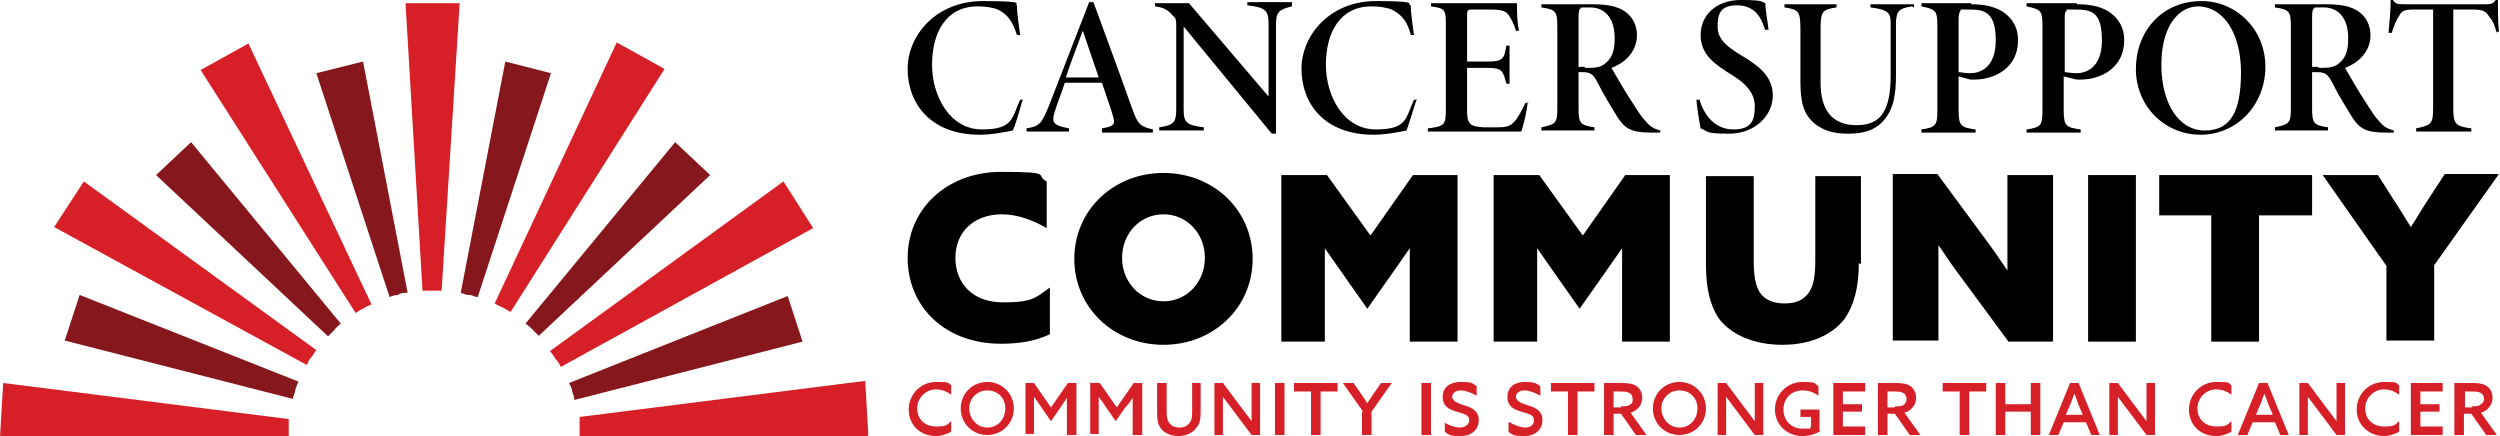 <svg width="344" height="60" viewBox="0 0 344 60" fill="none" xmlns="http://www.w3.org/2000/svg">
<g clip-path="url(#clip0_94_716)">
<path d="M119.341 60H79.756C79.756 59.562 79.756 59.124 79.756 58.686C79.756 58.248 79.756 57.81 79.756 57.372L119.049 52.409L119.487 59.854L119.341 60Z" fill="#D61F26"/>
<path d="M79.025 55.037C79.025 54.599 78.879 54.307 78.733 53.869C78.733 53.431 78.441 52.993 78.295 52.701L108.386 40.73L110.431 47.007L79.025 55.037Z" fill="#86171C"/>
<path d="M77.126 50.365C76.98 50.073 76.688 49.635 76.395 49.343C76.249 49.051 75.957 48.613 75.665 48.321L107.801 24.964L111.891 31.387L77.126 50.511V50.365Z" fill="#D61F26"/>
<path d="M74.205 46.277C73.912 45.985 73.62 45.693 73.328 45.401C73.036 45.109 72.744 44.818 72.306 44.526L92.902 19.562L97.722 24.088L74.058 46.277H74.205Z" fill="#86171C"/>
<path d="M70.406 43.066C70.114 42.774 69.676 42.628 69.238 42.336C68.946 42.19 68.508 42.044 68.069 41.752L84.868 5.839L91.441 9.489L70.26 42.92L70.406 43.066Z" fill="#D61F26"/>
<path d="M75.812 10.073L65.733 40.876C65.294 40.876 65.002 40.584 64.564 40.584C64.126 40.584 63.834 40.438 63.395 40.292L69.531 8.467L75.812 10.073Z" fill="#86171C"/>
<path d="M55.8 0.438H63.249L60.766 40C60.328 40 59.89 40 59.452 40C59.013 40 58.575 40 58.137 40L55.8 0.438Z" fill="#D61F26"/>
<path d="M55.945 40.292C55.507 40.292 55.069 40.292 54.777 40.584C54.339 40.584 53.9 40.73 53.608 40.876L43.529 10.073L49.956 8.467L56.092 40.292H55.945Z" fill="#86171C"/>
<path d="M51.125 41.898C50.687 42.044 50.395 42.19 49.956 42.482C49.518 42.628 49.226 42.92 48.934 43.066L27.607 9.635L34.181 5.985L51.125 41.898Z" fill="#D61F26"/>
<path d="M46.889 44.526C46.597 44.818 46.305 44.964 46.013 45.401C45.721 45.693 45.428 45.985 45.136 46.277L21.473 24.088L26.293 19.562L46.889 44.526Z" fill="#86171C"/>
<path d="M43.529 48.175C43.237 48.467 43.091 48.905 42.799 49.197C42.507 49.489 42.361 49.927 42.214 50.219L7.449 31.241L11.539 24.964L43.529 48.175Z" fill="#D61F26"/>
<path d="M41.046 52.555C40.9 52.847 40.754 53.285 40.608 53.723C40.608 54.161 40.316 54.453 40.316 54.891L8.91 46.861L10.955 40.584L41.192 52.555H41.046Z" fill="#86171C"/>
<path d="M39.732 57.518C39.732 57.956 39.732 58.394 39.732 58.832C39.732 59.27 39.732 59.708 39.732 60.146H0L0.438 52.701L39.732 57.664V57.518Z" fill="#D61F26"/>
<path d="M144.465 45.985C142.42 47.007 139.937 47.299 137.746 47.299C130.004 47.299 124.892 42.19 124.892 35.474C124.892 28.759 130.296 23.65 137.746 23.65C145.196 23.65 142.274 24.088 144.027 24.963V31.387C142.274 30.365 140.083 29.489 137.892 29.489C133.948 29.489 131.465 31.971 131.465 35.474C131.465 38.978 133.802 41.606 138.038 41.606C142.274 41.606 142.566 40.876 144.465 39.562V45.985Z" fill="black"/>
<path fill-rule="evenodd" clip-rule="evenodd" d="M160.095 23.796C166.961 23.796 172.365 28.905 172.365 35.62C172.365 42.336 166.961 47.445 160.095 47.445C153.23 47.445 147.825 42.336 147.825 35.62C147.825 28.905 153.23 23.796 160.095 23.796ZM160.095 41.46C163.309 41.46 165.792 38.832 165.792 35.474C165.792 32.117 163.309 29.489 160.095 29.489C156.882 29.489 154.398 32.117 154.398 35.474C154.398 38.832 156.882 41.46 160.095 41.46Z" fill="black"/>
<path d="M176.309 47.007V24.088H182.59L188.579 32.409L194.422 24.088H200.557V47.007H193.983V39.562C193.983 37.81 193.983 35.767 193.983 34.161C192.961 35.62 191.938 37.08 190.916 38.54L188.141 42.482L185.365 38.54C184.343 37.08 183.32 35.62 182.298 34.161C182.298 35.767 182.298 37.81 182.298 39.562V47.007H176.017H176.309Z" fill="black"/>
<path d="M205.524 47.007V24.088H211.805L217.794 32.409L223.637 24.088H229.772V47.007H223.198V39.562C223.198 37.81 223.198 35.767 223.198 34.161C222.176 35.62 221.153 37.08 220.131 38.54L217.355 42.482L214.58 38.54C213.558 37.08 212.535 35.62 211.513 34.161C211.513 35.767 211.513 37.81 211.513 39.562V47.007H205.231H205.524Z" fill="black"/>
<path d="M255.773 36.204C255.773 39.708 255.042 42.044 253.874 43.796C252.121 46.132 249.053 47.445 245.255 47.445C241.458 47.445 238.244 46.132 236.491 43.796C235.323 42.044 234.738 39.708 234.738 36.35V24.234H241.312V35.913C241.312 38.102 241.604 39.416 242.188 40.292C242.772 41.168 243.941 41.752 245.548 41.752C247.154 41.752 248.031 41.314 248.761 40.438C249.492 39.562 249.784 38.102 249.784 35.913V24.234H256.065V36.35L255.773 36.204Z" fill="black"/>
<path d="M270.233 38.686C268.918 36.934 267.896 35.474 266.727 33.723C266.727 35.62 266.727 37.664 266.727 39.562V46.861H260.446V23.942H266.581L272.716 32.263C274.031 34.015 275.054 35.474 276.222 37.226C276.222 35.328 276.222 33.285 276.222 31.387V24.088H282.503V47.007H276.368L270.233 38.686Z" fill="black"/>
<path d="M287.324 24.088H293.897V47.007H287.324V24.088Z" fill="black"/>
<path d="M304.414 29.635H297.11V24.088H318.145V29.635H310.841V47.007H304.268V29.635H304.414Z" fill="black"/>
<path d="M328.516 36.788L319.605 24.088H327.201L329.246 27.299C330.123 28.613 330.999 30.073 331.729 31.241C332.606 29.927 333.336 28.613 334.213 27.299L336.404 23.942H343.853L334.943 36.496V46.861H328.37V36.642L328.516 36.788Z" fill="black"/>
<path d="M140.667 13.869C140.375 14.89 139.791 17.08 139.353 17.956C138.622 18.102 136.577 18.54 134.825 18.54C127.959 18.54 124.892 14.161 124.892 9.489C124.892 4.818 128.836 0.146 135.263 0.146C141.69 0.146 139.353 0.584 139.937 0.73C139.937 2.044 140.229 3.65 140.375 4.818H139.937C139.353 3.066 138.768 2.044 137.308 1.314C136.577 1.022 135.555 0.876 134.532 0.876C130.15 0.876 128.251 4.526 128.251 8.905C128.251 13.285 130.734 17.81 135.117 17.81C139.499 17.81 139.207 16.204 140.375 13.723H140.813L140.667 13.869Z" fill="black"/>
<path fill-rule="evenodd" clip-rule="evenodd" d="M151.623 17.664C153.376 17.372 153.522 17.08 153.084 15.766C152.792 14.745 152.207 13.139 151.623 11.387H146.511C146.072 12.847 145.488 14.161 145.196 15.182C144.612 16.934 144.904 17.226 147.095 17.664V18.102H141.252V17.664C143.005 17.372 143.297 17.08 144.319 14.599L149.87 0.292H150.455C152.207 5.11 153.96 9.781 155.713 14.745C156.59 17.226 156.882 17.372 158.635 17.81V18.248H151.623V17.81V17.664ZM148.994 4.234C148.117 6.569 147.387 8.467 146.657 10.657H151.185L148.994 4.234Z" fill="black"/>
<path d="M177.77 0.876C176.017 1.314 175.579 1.606 175.579 3.358C175.579 4.088 175.579 4.818 175.579 7.445V18.394H174.995L162.871 3.65V10.803C162.871 13.431 162.871 14.161 162.871 15.037C162.871 16.788 163.163 17.226 165.646 17.518V17.956H159.511V17.518C161.556 17.226 161.848 16.788 161.848 15.037C161.848 14.161 161.848 13.139 161.848 10.803V3.504C161.848 2.92 161.848 2.482 161.41 2.19C160.68 1.314 160.095 1.022 158.927 0.876V0.438H163.601L174.556 13.285V7.299C174.556 4.672 174.556 4.088 174.556 3.212C174.556 1.314 173.972 1.022 171.635 0.73V0.292H177.77V0.73V0.876Z" fill="black"/>
<path d="M194.86 13.869C194.568 14.89 193.837 17.08 193.545 17.956C192.815 18.102 190.77 18.54 189.017 18.54C182.151 18.54 179.084 14.161 179.084 9.489C179.084 4.818 183.028 0.146 189.309 0.146C195.59 0.146 193.399 0.584 194.129 0.73C194.129 2.044 194.422 3.65 194.568 4.818H194.129C193.691 3.066 192.961 2.044 191.5 1.314C190.77 1.022 189.747 0.876 188.725 0.876C184.343 0.876 182.444 4.526 182.444 8.905C182.444 13.285 184.927 17.81 189.309 17.81C193.691 17.81 193.399 16.204 194.568 13.723H195.006L194.86 13.869Z" fill="black"/>
<path d="M210.198 14.015C210.198 14.89 209.613 17.372 209.321 18.102H196.467V17.664C198.804 17.372 198.95 17.226 198.95 14.89V3.796C198.95 1.314 198.95 1.168 196.905 0.876V0.438H204.939C207.422 0.438 208.445 0.438 208.737 0.438C208.737 1.46 208.737 3.212 209.029 4.234H208.591C208.445 3.65 208.007 2.628 207.568 2.044C207.13 1.46 206.546 1.314 204.939 1.314H202.602C202.018 1.314 201.871 1.314 201.871 2.044V8.467H204.793C206.838 8.467 206.984 8.029 207.276 6.277H207.714V11.533H207.276C206.838 9.781 206.692 9.343 204.793 9.343H201.871V15.329C201.871 17.226 202.456 17.372 204.063 17.518H205.961C207.422 17.518 207.86 17.372 208.591 16.496C209.029 15.912 209.467 15.037 209.905 14.161H210.344L210.198 14.015Z" fill="black"/>
<path fill-rule="evenodd" clip-rule="evenodd" d="M228.457 18.248C228.311 18.248 227.58 18.248 227.288 18.248C224.367 18.248 223.636 17.664 222.614 16.204C221.737 14.745 220.715 13.139 219.839 11.387C219.254 10.219 218.816 9.927 217.794 9.927H217.209V14.745C217.209 16.934 217.355 17.226 219.4 17.518V17.956H212.097V17.518C214.142 17.08 214.288 16.934 214.288 14.745V3.796C214.288 1.606 214.142 1.314 212.097 1.022V0.584H219.108C221.153 0.584 222.614 0.876 223.636 1.606C224.659 2.336 225.243 3.504 225.243 4.818C225.243 7.299 223.344 8.759 221.737 9.343C222.176 10.073 223.49 12.409 224.367 13.723C225.389 15.329 225.827 16.058 226.412 16.642C226.996 17.372 227.434 17.664 228.457 17.956V18.248ZM218.086 9.343C219.4 9.343 220.277 9.343 221.007 8.613C221.884 7.883 222.176 6.861 222.176 5.256C222.176 2.19 220.569 1.022 218.816 1.022C217.063 1.022 217.647 1.022 217.501 1.168C217.355 1.168 217.209 1.46 217.209 2.19V9.197H218.086V9.343Z" fill="black"/>
<path d="M242.918 4.234C242.333 2.19 241.311 0.73 238.974 0.73C236.636 0.73 236.344 2.044 236.344 3.65C236.344 5.255 237.367 6.277 239.558 7.591C241.749 8.905 243.94 10.365 243.94 13.139C243.94 15.912 241.457 18.394 237.951 18.394C234.445 18.394 235.176 18.102 234.007 17.664C233.861 17.08 233.423 14.161 233.423 13.723H233.861C234.445 15.766 235.906 17.81 238.535 17.81C241.165 17.81 241.457 16.35 241.457 14.598C241.457 12.847 240.288 11.533 238.389 10.365C236.052 8.905 234.007 7.591 234.007 4.818C234.007 2.044 236.198 0 239.558 0C242.918 0 242.333 0.292 242.918 0.438C242.918 1.46 243.21 2.774 243.356 4.088H242.918V4.234Z" fill="black"/>
<path d="M263.076 0.876C261.031 1.168 261.031 1.752 260.884 2.92C260.884 3.65 260.884 4.672 260.884 6.861V10.219C260.884 12.993 260.592 15.037 259.132 16.642C257.963 17.956 256.356 18.394 254.311 18.394C252.266 18.394 250.952 17.956 249.783 17.08C248.176 15.767 247.738 14.161 247.738 11.241V4.234C247.738 1.606 247.592 1.314 245.547 1.022V0.584H252.704V1.022C250.659 1.314 250.513 1.606 250.513 4.234V11.387C250.513 15.182 252.12 17.226 255.48 17.226C258.839 17.226 260.154 15.182 260.154 10.365V7.007C260.154 4.818 260.154 3.796 260.154 3.066C260.154 1.752 259.716 1.314 257.379 1.022V0.584H263.368V1.022L263.076 0.876Z" fill="black"/>
<path fill-rule="evenodd" clip-rule="evenodd" d="M271.256 0.584C273.301 0.584 274.762 1.022 275.784 1.752C276.953 2.628 277.683 3.796 277.683 5.547C277.683 9.343 274.47 10.949 271.694 10.949C268.919 10.949 271.256 10.949 271.11 10.949L269.503 10.511V15.037C269.503 17.372 269.795 17.518 271.84 17.81V18.248H264.391V17.81C266.436 17.518 266.582 17.226 266.582 15.037V3.796C266.582 1.46 266.436 1.314 264.391 0.876V0.438H271.256V0.584ZM269.503 9.927C269.795 9.927 270.38 10.073 271.11 10.073C272.279 10.073 274.616 9.489 274.616 5.547C274.616 1.606 273.009 1.314 270.964 1.314C268.919 1.314 269.941 1.314 269.795 1.46C269.649 1.606 269.503 1.898 269.503 2.628V9.927Z" fill="black"/>
<path fill-rule="evenodd" clip-rule="evenodd" d="M285.863 0.584C287.908 0.584 289.369 1.022 290.391 1.752C291.56 2.628 292.29 3.796 292.29 5.547C292.29 9.343 289.077 10.949 286.301 10.949C283.526 10.949 285.863 10.949 285.717 10.949L283.964 10.511V15.037C283.964 17.372 284.256 17.518 286.301 17.81V18.248H278.852V17.81C280.897 17.518 281.043 17.226 281.043 15.037V3.796C281.043 1.46 280.897 1.314 278.852 0.876V0.438H285.717L285.863 0.584ZM284.11 9.927C284.402 9.927 284.987 10.073 285.717 10.073C286.886 10.073 289.223 9.489 289.223 5.547C289.223 1.606 287.762 1.314 285.571 1.314C283.38 1.314 284.548 1.314 284.402 1.46C284.11 1.606 284.11 1.898 284.11 2.628V9.927Z" fill="black"/>
<path fill-rule="evenodd" clip-rule="evenodd" d="M302.954 0.146C307.628 0.146 311.718 3.942 311.718 9.197C311.718 14.453 307.774 18.54 302.808 18.54C297.841 18.54 293.897 14.599 293.897 9.489C293.897 4.38 297.403 0.146 302.954 0.146ZM302.516 0.876C299.74 0.876 297.403 3.65 297.403 8.905C297.403 14.161 299.74 17.956 303.392 17.956C307.044 17.956 308.359 15.182 308.359 9.927C308.359 4.672 306.021 0.876 302.37 0.876H302.516Z" fill="black"/>
<path fill-rule="evenodd" clip-rule="evenodd" d="M329.538 18.248C329.392 18.248 328.662 18.248 328.37 18.248C325.448 18.248 324.718 17.664 323.696 16.204C322.819 14.745 321.797 13.139 320.92 11.387C320.336 10.219 319.898 9.927 318.875 9.927H318.145V14.745C318.145 16.934 318.291 17.226 320.336 17.518V17.956H313.032V17.518C315.077 17.08 315.223 16.934 315.223 14.745V3.796C315.223 1.606 315.077 1.314 313.032 1.022V0.584H320.044C322.089 0.584 323.549 0.876 324.572 1.606C325.594 2.336 326.179 3.504 326.179 4.818C326.179 7.299 324.28 8.759 322.673 9.343C323.111 10.073 324.426 12.409 325.302 13.723C326.325 15.329 326.763 16.058 327.347 16.642C327.932 17.372 328.37 17.664 329.392 17.956V18.248H329.538ZM319.021 9.343C320.336 9.343 321.212 9.343 321.943 8.613C322.819 7.883 323.111 6.861 323.111 5.256C323.111 2.19 321.504 1.022 319.752 1.022C317.999 1.022 318.583 1.022 318.437 1.168C318.291 1.168 318.145 1.46 318.145 2.19V9.197H319.021V9.343Z" fill="black"/>
<path d="M343.561 4.526C343.269 3.65 343.123 2.92 342.539 2.336C342.101 1.606 341.809 1.314 340.202 1.314H337.573V14.89C337.573 17.08 337.865 17.372 340.056 17.664V18.102H332.46V17.664C334.505 17.226 334.797 17.08 334.797 14.89V1.314H332.022C330.707 1.314 330.415 1.606 330.123 2.19C329.685 2.774 329.392 3.65 329.1 4.526H328.662C328.808 3.066 328.954 1.314 328.954 0H329.246C329.685 0.584 329.977 0.584 330.853 0.584H341.955C342.685 0.584 342.977 0.584 343.415 0H343.708C343.708 1.168 343.708 3.066 343.854 4.38H343.415L343.561 4.526Z" fill="black"/>
<path d="M130.881 59.416C130.297 59.708 129.566 60 128.836 60C126.499 60 125.038 58.394 125.038 56.35C125.038 54.306 126.645 52.555 128.836 52.555C131.027 52.555 130.297 52.701 130.881 52.993V54.306C130.297 53.869 129.566 53.577 128.836 53.577C127.375 53.577 126.207 54.745 126.207 56.204C126.207 57.664 127.229 58.686 128.836 58.686C130.443 58.686 130.297 58.394 130.881 57.956V59.27V59.416Z" fill="#D61F26"/>
<path fill-rule="evenodd" clip-rule="evenodd" d="M132.195 56.204C132.195 54.16 133.802 52.555 135.847 52.555C137.892 52.555 139.499 54.16 139.499 56.204C139.499 58.248 137.892 59.854 135.847 59.854C133.802 59.854 132.195 58.248 132.195 56.204ZM138.33 56.204C138.33 54.745 137.308 53.723 135.847 53.723C134.386 53.723 133.364 54.891 133.364 56.204C133.364 57.518 134.386 58.832 135.847 58.832C137.308 58.832 138.33 57.664 138.33 56.204Z" fill="#D61F26"/>
<path d="M141.106 52.701H142.275L144.612 56.058L146.949 52.701H148.118V59.854H146.803V54.745C146.511 55.182 146.219 55.62 145.927 56.058L144.612 57.956L143.298 56.058C143.005 55.62 142.713 55.182 142.275 54.599C142.275 55.036 142.275 55.62 142.275 56.204V59.708H141.106V52.555V52.701Z" fill="#D61F26"/>
<path d="M150.163 52.701H151.331L153.668 56.058L156.006 52.701H157.174V59.854H155.859V54.745C155.567 55.182 155.275 55.62 154.837 56.058L153.522 57.956L152.208 56.058C151.916 55.62 151.623 55.182 151.185 54.599V59.708H150.017V52.555L150.163 52.701Z" fill="#D61F26"/>
<path d="M165.208 56.35C165.208 57.372 165.208 58.248 164.623 58.832C164.185 59.562 163.163 60 162.14 60C161.118 60 160.095 59.562 159.657 58.832C159.219 58.248 159.219 57.372 159.219 56.496V52.701H160.533V56.35C160.533 57.226 160.533 57.664 160.826 58.102C161.118 58.54 161.556 58.832 162.286 58.832C163.017 58.832 163.455 58.54 163.747 58.102C164.039 57.664 164.039 57.226 164.039 56.35V52.701H165.208V56.35Z" fill="#D61F26"/>
<path d="M167.106 59.854V52.701H168.275L170.904 56.204C171.343 56.788 171.781 57.372 172.219 57.956C172.219 57.226 172.219 56.496 172.219 55.766V52.701H173.388V59.854H172.219L169.59 56.35C169.151 55.766 168.713 55.182 168.275 54.599C168.275 55.328 168.275 56.058 168.275 56.788V59.854H167.106Z" fill="#D61F26"/>
<path d="M175.433 52.701H176.747V59.854H175.433V52.701Z" fill="#D61F26"/>
<path d="M180.4 53.869H178.062V52.701H184.051V53.869H181.714V59.854H180.4V53.869Z" fill="#D61F26"/>
<path d="M187.557 56.642L184.781 52.701H186.242L187.264 54.16C187.557 54.599 187.849 55.036 188.141 55.474C188.433 55.036 188.725 54.599 189.017 54.16L190.04 52.701H191.501L188.725 56.642V59.854H187.411V56.642H187.557Z" fill="#D61F26"/>
<path d="M195.591 52.701H196.905V59.854H195.591V52.701Z" fill="#D61F26"/>
<path d="M198.659 58.102C199.389 58.54 200.266 58.832 200.85 58.832C201.434 58.832 202.164 58.54 202.164 57.81C202.164 57.08 201.434 56.934 200.412 56.642C199.389 56.35 198.513 55.912 198.513 54.599C198.513 53.285 199.535 52.555 200.996 52.555C202.457 52.555 202.603 52.701 203.187 53.139V54.453C202.457 54.014 201.58 53.723 200.996 53.723C200.412 53.723 199.827 54.014 199.827 54.599C199.827 55.182 200.558 55.474 201.434 55.766C202.457 56.058 203.479 56.496 203.479 57.81C203.479 59.124 202.457 60 200.996 60C199.535 60 199.389 59.854 198.805 59.416V58.102H198.659Z" fill="#D61F26"/>
<path d="M207.715 58.102C208.445 58.54 209.322 58.832 209.906 58.832C210.49 58.832 211.075 58.54 211.075 57.81C211.075 57.08 210.344 56.934 209.322 56.642C208.299 56.35 207.423 55.912 207.423 54.599C207.423 53.285 208.445 52.555 209.76 52.555C211.075 52.555 211.367 52.701 211.951 53.139V54.453C211.221 54.014 210.344 53.723 209.76 53.723C209.176 53.723 208.591 54.014 208.591 54.599C208.591 55.182 209.322 55.474 210.198 55.766C211.221 56.058 212.243 56.496 212.243 57.81C212.243 59.124 211.221 60 209.76 60C208.299 60 208.153 59.854 207.569 59.416V58.102H207.715Z" fill="#D61F26"/>
<path d="M215.749 53.869H213.412V52.701H219.401V53.869H217.064V59.854H215.749V53.869Z" fill="#D61F26"/>
<path fill-rule="evenodd" clip-rule="evenodd" d="M222.907 52.701C223.637 52.701 224.368 52.701 224.952 52.993C225.536 53.285 225.974 53.869 225.974 54.745C225.974 55.62 225.39 56.496 224.368 56.788L226.559 59.854H225.098L223.053 56.934H222.03V59.854H220.716V52.701H222.761H222.907ZM223.053 55.912C223.637 55.912 224.075 55.912 224.368 55.62C224.66 55.474 224.66 55.182 224.66 54.891C224.66 54.599 224.514 54.16 224.075 54.015C223.783 53.869 223.345 53.869 222.761 53.869H222.03V56.058H223.053V55.912Z" fill="#D61F26"/>
<path fill-rule="evenodd" clip-rule="evenodd" d="M227.435 56.204C227.435 54.16 229.041 52.555 231.086 52.555C233.131 52.555 234.738 54.16 234.738 56.204C234.738 58.248 233.131 59.854 231.086 59.854C229.041 59.854 227.435 58.248 227.435 56.204ZM233.57 56.204C233.57 54.745 232.547 53.723 231.086 53.723C229.626 53.723 228.603 54.891 228.603 56.204C228.603 57.518 229.626 58.832 231.086 58.832C232.547 58.832 233.57 57.664 233.57 56.204Z" fill="#D61F26"/>
<path d="M236.345 59.854V52.701H237.513L240.143 56.204C240.581 56.788 241.019 57.372 241.457 57.956C241.457 57.226 241.457 56.496 241.457 55.766V52.701H242.626V59.854H241.457L238.828 56.35C238.39 55.766 237.952 55.182 237.513 54.599C237.513 55.328 237.513 56.058 237.513 56.788V59.854H236.345Z" fill="#D61F26"/>
<path d="M250.515 59.27C249.93 59.708 248.908 60 248.031 60C245.84 60 244.233 58.394 244.233 56.35C244.233 54.306 245.84 52.555 248.031 52.555C250.222 52.555 249.638 52.847 250.222 53.139V54.453C249.638 54.014 248.908 53.723 248.031 53.723C246.424 53.723 245.402 54.891 245.402 56.35C245.402 57.81 246.424 58.978 248.031 58.978C249.638 58.978 248.908 58.978 249.2 58.686V57.372H247.739V56.35H250.368V59.562L250.515 59.27Z" fill="#D61F26"/>
<path d="M252.413 52.701H256.649V53.869H253.581V55.62H256.211V56.642H253.581V58.686H256.649V59.854H252.267V52.701H252.413Z" fill="#D61F26"/>
<path fill-rule="evenodd" clip-rule="evenodd" d="M260.593 52.701C261.324 52.701 262.054 52.701 262.638 52.993C263.223 53.285 263.661 53.869 263.661 54.745C263.661 55.62 263.077 56.496 262.054 56.788L264.245 59.854H262.785L260.74 56.934H259.717V59.854H258.402V52.701H260.447H260.593ZM260.74 55.912C261.324 55.912 261.762 55.912 262.054 55.62C262.2 55.474 262.346 55.182 262.346 54.891C262.346 54.599 262.2 54.16 261.762 54.015C261.47 53.869 261.032 53.869 260.447 53.869H259.717V56.058H260.74V55.912Z" fill="#D61F26"/>
<path d="M269.65 53.869H267.312V52.701H273.301V53.869H270.964V59.854H269.65V53.869Z" fill="#D61F26"/>
<path d="M274.616 52.701H275.931V55.62H279.437V52.701H280.751V59.854H279.437V56.642H275.931V59.854H274.616V52.701Z" fill="#D61F26"/>
<path fill-rule="evenodd" clip-rule="evenodd" d="M289.077 59.854H287.763L287.032 58.102H283.965L283.235 59.854H281.92L284.841 52.701H286.01L288.931 59.854H289.077ZM284.257 57.08H286.594L286.156 56.058C285.864 55.474 285.718 54.745 285.426 54.16C285.134 54.891 284.987 55.474 284.695 56.058L284.257 57.08Z" fill="#D61F26"/>
<path d="M290.246 59.854V52.701H291.415L294.044 56.204C294.482 56.788 294.92 57.372 295.359 57.956C295.359 57.226 295.359 56.496 295.359 55.766V52.701H296.527V59.854H295.359L292.729 56.35C292.291 55.766 291.853 55.182 291.415 54.599C291.415 55.328 291.415 56.058 291.415 56.788V59.854H290.246Z" fill="#D61F26"/>
<path d="M307.044 59.416C306.46 59.708 305.729 60 304.999 60C302.662 60 301.201 58.394 301.201 56.35C301.201 54.306 302.808 52.555 304.999 52.555C307.19 52.555 306.46 52.701 307.044 52.993V54.306C306.46 53.869 305.729 53.577 304.999 53.577C303.538 53.577 302.37 54.745 302.37 56.204C302.37 57.664 303.392 58.686 304.999 58.686C306.606 58.686 306.46 58.394 307.044 57.956V59.27V59.416Z" fill="#D61F26"/>
<path fill-rule="evenodd" clip-rule="evenodd" d="M315.078 59.854H313.764L313.033 58.102H309.966L309.236 59.854H307.921L310.842 52.701H312.011L314.932 59.854H315.078ZM310.404 57.08H312.741L312.303 56.058C312.011 55.474 311.865 54.745 311.573 54.16C311.281 54.891 311.134 55.474 310.842 56.058L310.404 57.08Z" fill="#D61F26"/>
<path d="M316.393 59.854V52.701H317.561L320.19 56.204C320.629 56.788 321.067 57.372 321.505 57.956C321.505 57.226 321.505 56.496 321.505 55.766V52.701H322.674V59.854H321.505L318.876 56.35C318.438 55.766 317.999 55.182 317.561 54.599C317.561 55.328 317.561 56.058 317.561 56.788V59.854H316.393Z" fill="#D61F26"/>
<path d="M330.123 59.416C329.539 59.708 328.809 60 328.078 60C325.887 60 324.28 58.394 324.28 56.35C324.28 54.306 325.887 52.555 328.078 52.555C330.269 52.555 329.539 52.701 330.123 52.993V54.306C329.539 53.869 328.809 53.577 328.078 53.577C326.617 53.577 325.449 54.745 325.449 56.204C325.449 57.664 326.471 58.686 328.078 58.686C329.685 58.686 329.539 58.394 330.123 57.956V59.27V59.416Z" fill="#D61F26"/>
<path d="M331.877 52.701H336.113V53.869H333.045V55.62H335.674V56.642H333.045V58.686H336.113V59.854H331.73V52.701H331.877Z" fill="#D61F26"/>
<path fill-rule="evenodd" clip-rule="evenodd" d="M339.91 52.701C340.64 52.701 341.371 52.701 341.955 52.993C342.539 53.285 342.977 53.869 342.977 54.745C342.977 55.62 342.393 56.496 341.371 56.788L343.562 59.854H342.101L340.056 56.934H339.033V59.854H337.719V52.701H339.764H339.91ZM340.056 55.912C340.64 55.912 341.078 55.912 341.371 55.62C341.663 55.474 341.809 55.182 341.809 54.891C341.809 54.599 341.663 54.16 341.224 54.015C340.932 53.869 340.494 53.869 339.91 53.869H339.179V56.058H340.202L340.056 55.912Z" fill="#D61F26"/>
</g>
<defs>
<clipPath id="clip0_94_716">
<rect width="344" height="60" fill="white"/>
</clipPath>
</defs>
</svg>
